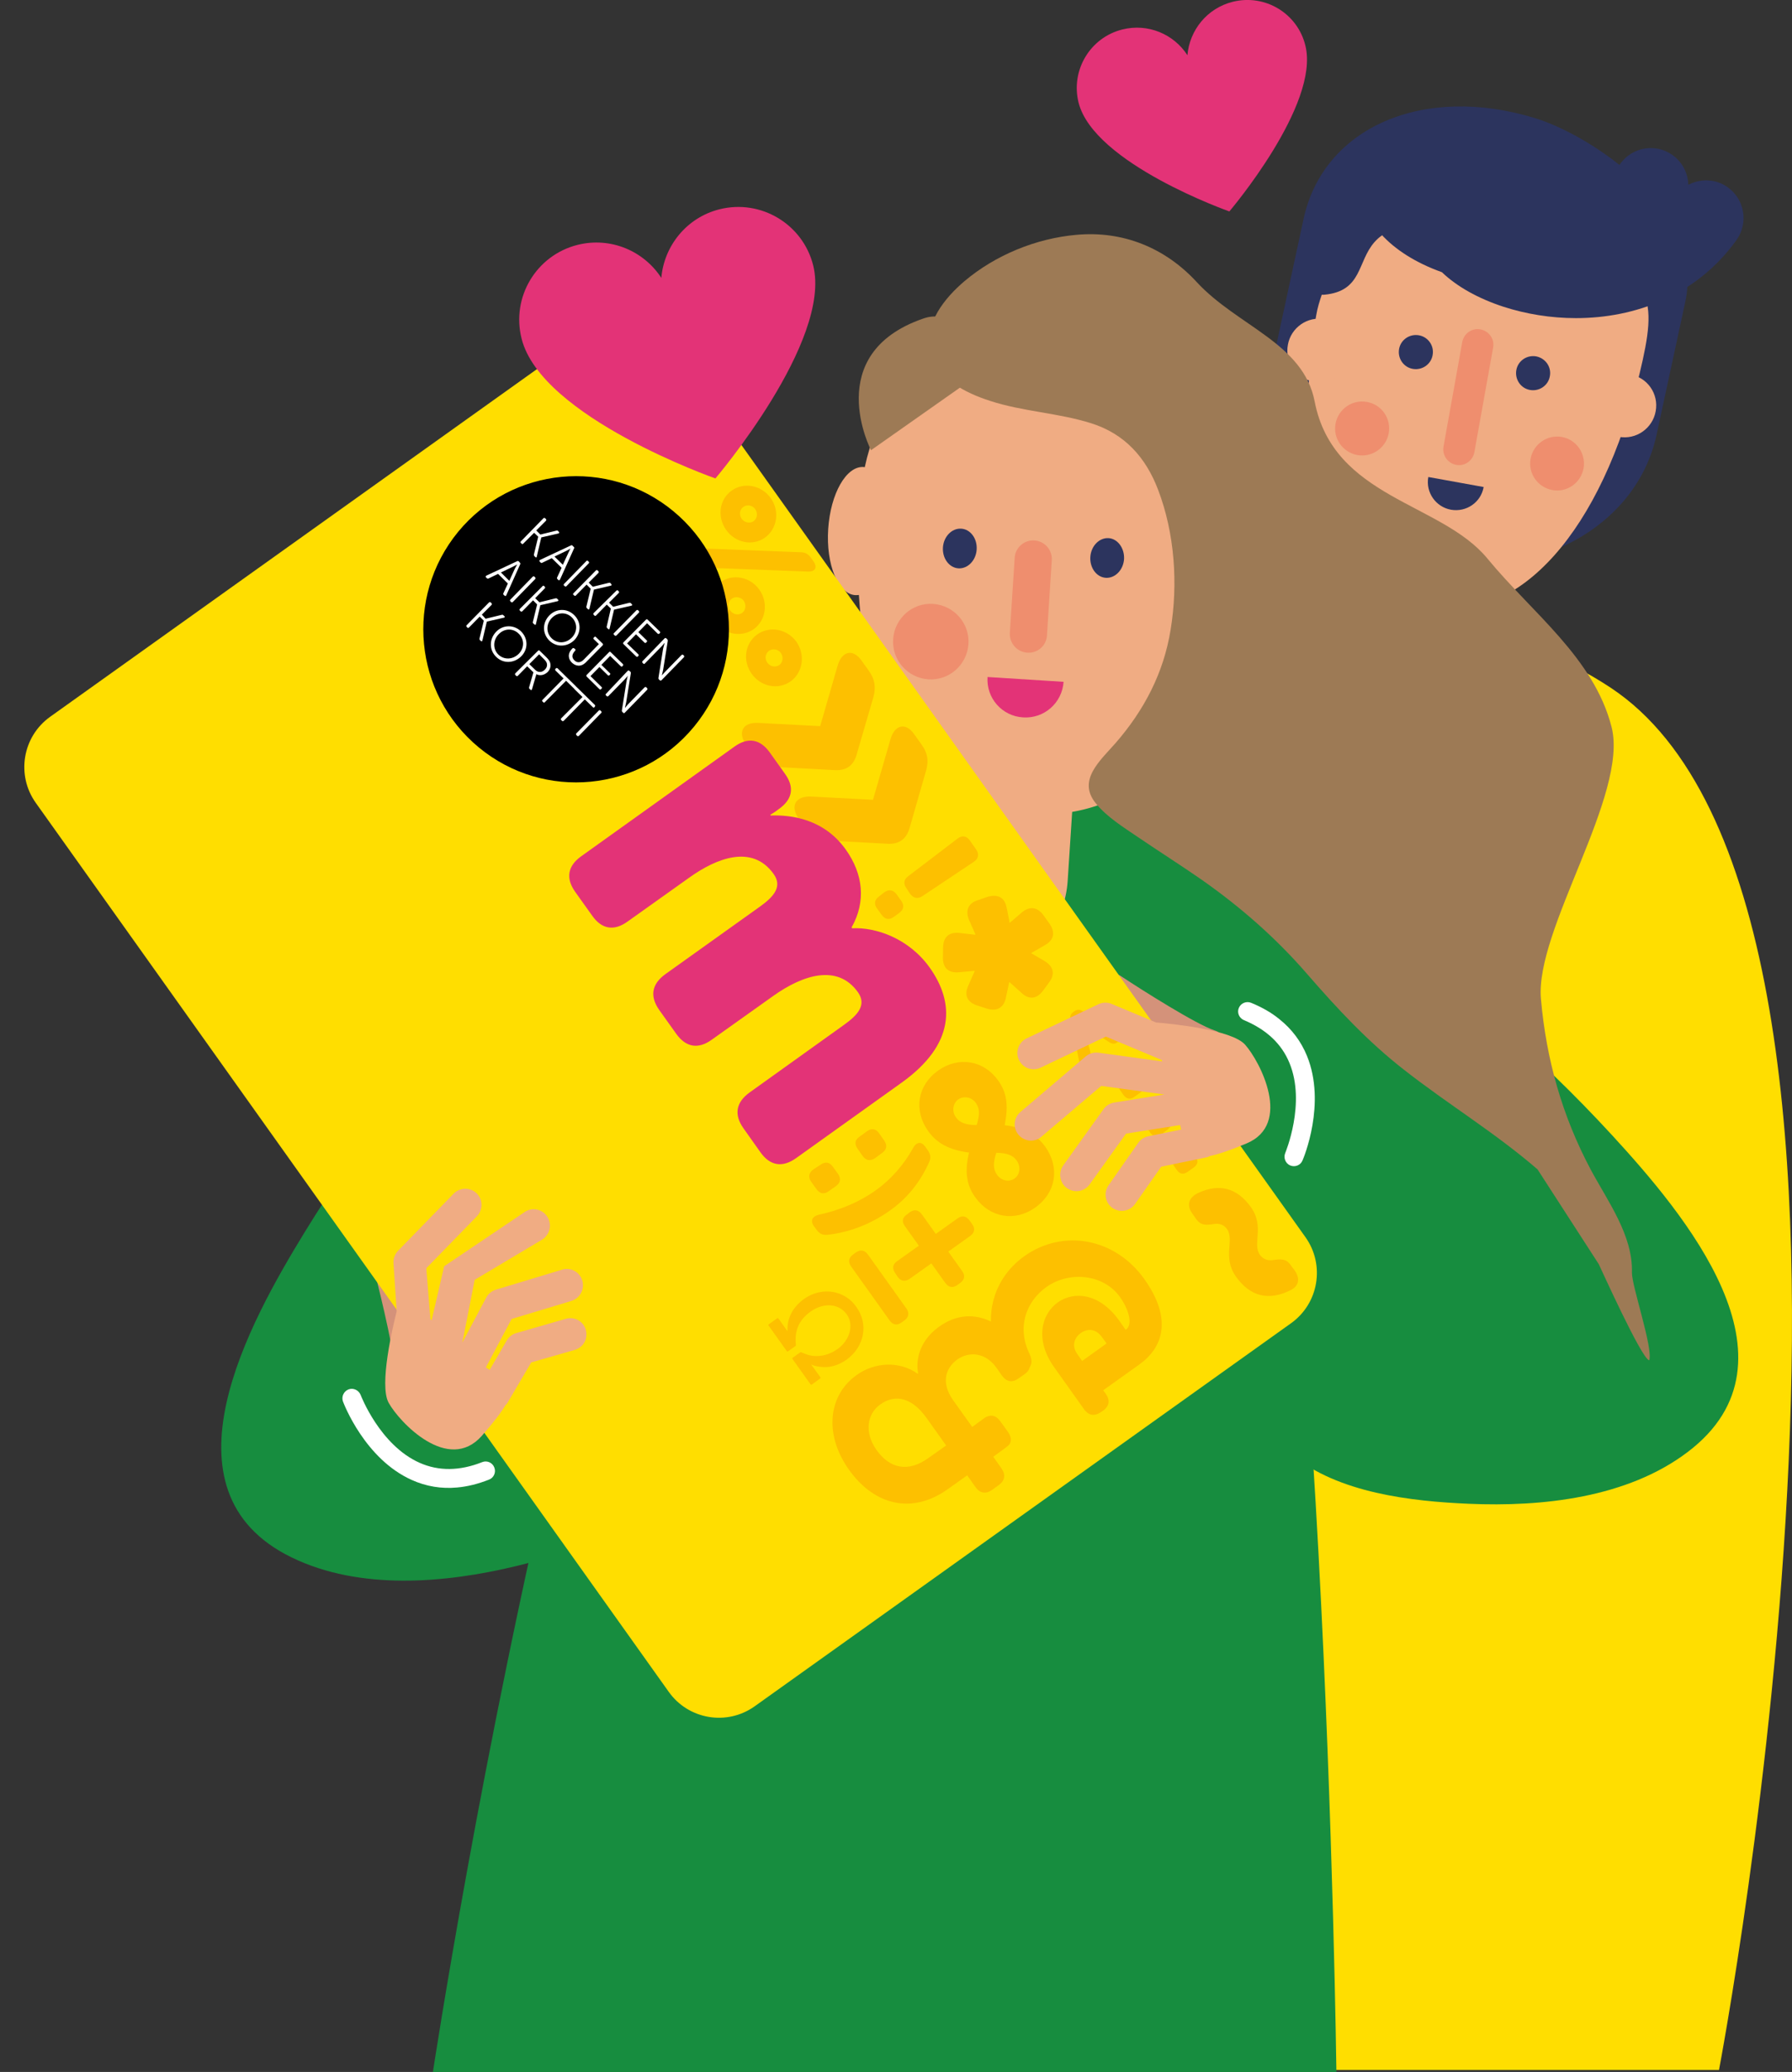 <svg width="436" height="504" viewBox="0 0 436 504" fill="none" xmlns="http://www.w3.org/2000/svg">
<rect x="0" y="0" width="436" height="504" fill="#333333" stroke="none"/>
<g clip-path="url(#clip0)">
<path d="M403.045 105.774C398.225 128.076 373.521 141.683 347.861 136.119C322.201 130.554 305.355 107.947 310.174 85.601L317.164 53.256C321.984 30.954 346.298 20.39 373.477 28.737C387.241 32.954 414.854 51.083 410.035 73.428L403.045 105.774Z" fill="#2C345E"/>
<path d="M418.24 503.522H198.416C198.416 503.522 206.796 184.202 266.104 168.029C291.373 161.117 344.777 136.162 391.885 167.29C472.251 220.416 418.24 503.522 418.24 503.522Z" fill="#FFDE00"/>
<path d="M366.491 153.639C364.971 161.943 357.069 167.464 348.733 165.986L341.786 164.725C333.494 163.203 327.98 155.247 329.456 146.944C330.932 138.64 338.877 133.119 347.214 134.597L354.16 135.858C362.453 137.379 367.967 145.335 366.491 153.639Z" fill="#F0AC83"/>
<path d="M380.122 59.821C316.95 43.257 340.743 69.907 322.247 71.689C322.03 71.733 321.813 71.689 321.595 71.689C321.074 73.211 320.553 74.82 320.25 76.645C313.303 115.294 326.328 143.857 348.037 147.77C369.746 151.683 389.718 129.032 398.922 90.862C403.307 72.559 402.83 66.125 380.122 59.821Z" fill="#F0AC83"/>
<path d="M402.834 100.035C402.096 104.208 398.058 107.034 393.89 106.252C389.722 105.513 386.899 101.469 387.681 97.296C388.419 93.122 392.457 90.296 396.625 91.079C400.836 91.818 403.615 95.818 402.834 100.035Z" fill="#F0AC83"/>
<path d="M328.501 86.601C327.763 90.775 323.725 93.601 319.557 92.818C315.346 92.079 312.567 88.036 313.348 83.862C314.087 79.689 318.124 76.863 322.292 77.645C326.504 78.385 329.283 82.428 328.501 86.601Z" fill="#F0AC83"/>
<path d="M358.722 109.99C358.331 112.077 356.377 113.468 354.293 113.077C352.209 112.686 350.863 110.73 351.211 108.643L355.77 83.21C356.16 81.123 358.114 79.732 360.198 80.124C362.282 80.515 363.672 82.471 363.281 84.558L358.722 109.99Z" fill="#EF8E6E"/>
<path d="M377.086 91.514C376.696 93.775 374.525 95.253 372.267 94.861C370.009 94.47 368.533 92.296 368.924 90.036C369.315 87.775 371.486 86.297 373.743 86.688C376.001 87.123 377.521 89.253 377.086 91.514Z" fill="#2C345E"/>
<path d="M348.561 86.384C348.17 88.645 345.999 90.123 343.742 89.731C341.484 89.34 340.008 87.166 340.399 84.906C340.789 82.645 342.96 81.167 345.218 81.558C347.476 81.95 348.995 84.123 348.561 86.384Z" fill="#2C345E"/>
<path d="M337.88 105.382C337.228 108.947 333.798 111.338 330.238 110.686C326.678 110.034 324.29 106.643 324.941 103.078C325.592 99.513 328.979 97.122 332.583 97.774C336.143 98.383 338.531 101.817 337.88 105.382Z" fill="#EF8E6E"/>
<path d="M385.291 113.903C384.64 117.468 381.253 119.859 377.693 119.207C374.133 118.555 371.745 115.164 372.396 111.599C373.047 108.034 376.477 105.643 380.038 106.295C383.554 106.947 385.899 110.338 385.291 113.903Z" fill="#EF8E6E"/>
<path d="M347.516 116.033C346.821 119.772 349.339 123.337 353.03 123.989C356.764 124.641 360.324 122.207 360.975 118.468L347.516 116.033Z" fill="#2C345E"/>
<path d="M392.277 276.194C374.041 256.369 353.331 238.371 330.45 224.111C309.653 211.112 287.336 203.156 263.717 196.896L260.287 200.331C263.934 213.547 268.363 226.198 274.398 238.545C281.779 253.5 289.203 268.281 294.413 284.193C299.102 298.496 302.098 313.147 304.313 328.015C305.702 337.319 306.57 347.492 314.342 353.883C325.631 363.186 343.345 365.186 357.326 365.795C375.214 366.577 395.924 364.36 410.642 353.187C440.08 330.885 409.557 295.018 392.277 276.194Z" fill="#178D3F"/>
<path d="M325.154 504H105.33C105.33 504 152.655 192.462 211.66 175.202C225.38 171.203 292.026 190.071 299.364 208.634C322.158 266.542 325.154 504 325.154 504Z" fill="#178D3F"/>
<path d="M233.674 189.201L232.154 212.503C231.546 222.329 236.713 230.632 243.79 231.067L245.831 231.197C252.908 231.676 259.116 224.111 259.768 214.286L261.287 190.984L233.674 189.201Z" fill="#F0AC83"/>
<path d="M299.106 119.381C298.889 119.381 298.628 119.381 298.411 119.424C296.327 93.905 278.656 83.558 256.643 82.123C234.63 80.689 215.744 88.644 210.403 113.642C210.317 113.642 210.23 113.599 210.099 113.599C205.888 113.338 202.067 120.077 201.503 128.685C200.938 137.293 203.891 144.509 208.102 144.77C208.363 144.77 208.667 144.77 208.971 144.727C210.62 171.29 220.129 196.114 249.132 198.026C280.523 200.07 291.768 176.55 296.153 150.378C296.457 150.465 296.761 150.552 297.108 150.596C301.277 150.857 305.141 144.118 305.705 135.51C306.226 126.859 303.317 119.642 299.106 119.381Z" fill="#F0AC83"/>
<path d="M249.955 158.769C247.436 158.595 245.57 156.465 245.7 153.943L246.872 135.684C247.046 133.162 249.217 131.293 251.691 131.467C254.21 131.641 256.077 133.815 255.903 136.293L254.731 154.552C254.6 157.073 252.43 158.943 249.955 158.769Z" fill="#EF8E6E"/>
<path d="M237.626 133.684C237.453 136.336 235.456 138.379 233.198 138.249C230.94 138.119 229.247 135.814 229.42 133.162C229.594 130.51 231.591 128.467 233.849 128.598C236.107 128.728 237.8 130.989 237.626 133.684Z" fill="#2C345E"/>
<path d="M273.488 135.988C273.314 138.64 271.317 140.684 269.059 140.553C266.801 140.423 265.108 138.119 265.282 135.467C265.455 132.815 267.453 130.771 269.71 130.902C271.925 131.032 273.618 133.336 273.488 135.988Z" fill="#2C345E"/>
<path d="M240.276 164.681C239.928 169.811 243.792 174.202 248.916 174.507C254.039 174.854 258.424 170.985 258.772 165.855L240.276 164.681Z" fill="#E33377"/>
<path d="M235.627 156.682C235.28 161.725 230.938 165.594 225.858 165.247C220.822 164.899 216.958 160.551 217.305 155.465C217.652 150.422 221.994 146.553 227.03 146.9C232.11 147.248 235.974 151.639 235.627 156.682Z" fill="#EF8E6E"/>
<path d="M397.055 309.539C397.315 300.452 391.107 292.149 387.025 284.497C380.079 271.455 376.214 257.717 374.912 242.979C373.436 226.198 396.273 193.288 392.105 176.854C387.807 160.03 372.741 149.074 361.887 135.858C350.598 122.163 324.417 121.25 319.858 97.644C317.123 83.471 301.058 79.341 291.159 68.603C283.474 60.256 273.184 56.082 261.852 57.126C252.083 57.995 242.184 62.038 234.673 68.385C229.897 72.428 224.817 78.645 226.293 85.341C227.769 92.079 234.933 95.6 240.882 97.513C248.87 100.122 257.424 100.426 265.456 102.948C273.619 105.513 278.785 111.251 281.781 119.164C285.819 129.771 286.644 142.031 284.82 153.161C283.127 163.682 278.394 172.724 271.448 180.724C267.757 184.941 262.026 189.766 266.585 195.374C269.32 198.765 273.315 201.2 276.875 203.635C281.998 207.113 287.208 210.417 292.288 213.938C301.84 220.633 310.437 228.154 318.078 236.98C325.372 245.37 332.753 253.326 341.567 260.195C352.204 268.542 363.84 275.585 374.087 284.454L388.979 307.495C389.24 307.973 399.486 330.754 401.266 330.885C402.222 327.841 396.968 312.712 397.055 309.539Z" fill="#9D7A55"/>
<path d="M294.589 257.369C294.241 257.369 293.894 257.326 293.547 257.195C287.425 255.282 270.839 244.37 268.972 243.153C267.409 242.11 266.975 239.979 268.017 238.414C269.059 236.849 271.187 236.414 272.75 237.458C277.612 240.675 291.159 249.283 295.587 250.674C297.411 251.239 298.41 253.152 297.845 254.978C297.411 256.413 296.065 257.369 294.589 257.369Z" fill="#D4927A"/>
<path d="M74.112 299.757C88.179 276.802 105.068 255.152 124.78 236.719C142.711 219.938 163.074 207.852 185.044 197.157L189.081 199.852C188.039 213.547 186.129 226.807 182.569 240.066C178.227 256.195 173.755 272.107 171.714 288.714C169.847 303.626 169.761 318.581 170.455 333.623C170.889 343.014 172.018 353.187 165.592 360.925C156.301 372.229 139.281 377.62 125.692 380.924C108.281 385.141 87.528 386.923 70.942 378.837C37.727 362.664 60.782 321.537 74.112 299.757Z" fill="#178D3F"/>
<path d="M111.193 361.838C107.372 362.186 103.682 361.577 100.208 360.012C88.789 354.926 83.666 341.492 83.449 340.927C83.015 339.753 83.623 338.449 84.795 337.971C85.967 337.536 87.27 338.145 87.747 339.319C87.791 339.449 92.436 351.578 102.119 355.839C106.721 357.882 111.844 357.839 117.315 355.665C118.487 355.187 119.833 355.795 120.267 356.969C120.745 358.143 120.137 359.491 118.965 359.925C116.316 360.969 113.711 361.621 111.193 361.838Z" fill="white"/>
<path d="M311.305 247.935C314.301 250.326 316.559 253.326 317.992 256.847C322.724 268.455 317.167 281.715 316.906 282.28C316.429 283.454 315.083 283.976 313.91 283.497C312.782 283.019 312.217 281.671 312.695 280.498C312.738 280.367 317.775 268.368 313.737 258.586C311.826 253.891 308.092 250.413 302.665 248.153C301.493 247.674 300.929 246.327 301.406 245.196C301.884 244.022 303.23 243.457 304.402 243.935C307.05 245.022 309.352 246.327 311.305 247.935Z" fill="white"/>
<path d="M103.032 337.014C103.162 336.71 103.205 336.362 103.205 336.014C103.379 329.58 98.473 310.364 97.908 308.191C97.431 306.365 95.564 305.278 93.74 305.713C91.917 306.191 90.831 308.06 91.265 309.886C92.742 315.538 96.475 331.189 96.345 335.797C96.302 337.667 97.778 339.275 99.688 339.319C101.208 339.406 102.554 338.406 103.032 337.014Z" fill="#D4927A"/>
<path d="M142.699 81.18L12.208 174.354C5.466 179.168 3.896 188.541 8.701 195.289L162.715 411.551C167.521 418.3 176.882 419.867 183.624 415.053L314.115 321.879C320.857 317.065 322.427 307.692 317.621 300.944L163.608 84.682C158.802 77.934 149.441 76.366 142.699 81.18Z" fill="#FFDE00"/>
<path d="M187.221 322.32L191.649 328.537L193.473 327.233C193.082 323.624 194.254 320.929 197.163 318.842C200.42 316.538 204.284 316.842 206.238 319.581C208.148 322.233 207.106 326.059 203.98 328.32C202.417 329.406 200.767 330.015 199.074 330.059C197.598 330.145 196.555 329.928 194.819 329.102L192.995 330.406L197.424 336.58L199.464 335.102L196.816 331.319C198.032 331.884 198.509 332.015 199.464 332.145C201.722 332.493 203.85 331.928 205.977 330.45C210.189 327.45 211.187 322.059 208.278 318.016C205.369 313.93 200.029 313.147 195.774 316.147C194.341 317.19 193.256 318.451 192.604 319.886C191.997 321.277 191.78 322.581 191.953 324.537L189.305 320.842L187.221 322.32Z" fill="#FDC000"/>
<path d="M197.249 336.797C197.249 336.754 197.249 336.754 197.249 336.797L192.82 330.58C192.777 330.493 192.777 330.45 192.777 330.406C192.777 330.363 192.82 330.276 192.864 330.276L194.687 328.972C194.731 328.928 194.818 328.928 194.904 328.928C196.598 329.667 197.596 329.928 199.029 329.841C200.679 329.798 202.285 329.189 203.805 328.146C206.844 325.928 207.799 322.233 206.019 319.712C205.846 319.494 205.672 319.277 205.455 319.059C203.458 317.016 200.071 317.016 197.249 319.016C194.427 321.059 193.255 323.624 193.645 327.189C193.645 327.276 193.602 327.363 193.558 327.407L191.735 328.711C191.691 328.754 191.605 328.754 191.561 328.754C191.518 328.711 191.431 328.711 191.431 328.667L187.002 322.45C186.959 322.407 186.959 322.364 186.959 322.277C186.959 322.233 187.002 322.19 187.046 322.146L189.086 320.668C189.173 320.581 189.304 320.625 189.39 320.711L191.605 323.842C191.561 322.277 191.778 321.103 192.343 319.842C192.951 318.451 194.079 317.103 195.556 316.016C199.376 313.277 204.283 313.582 207.409 316.755C207.756 317.103 208.06 317.494 208.364 317.929C211.36 322.103 210.318 327.58 206.019 330.711C203.892 332.232 201.678 332.797 199.376 332.45C198.595 332.363 198.117 332.232 197.379 331.928L199.594 335.015C199.68 335.102 199.637 335.275 199.55 335.319L197.509 336.797C197.466 336.841 197.379 336.841 197.336 336.841C197.336 336.841 197.292 336.797 197.249 336.797ZM193.298 330.493L197.466 336.319L199.116 335.102L196.598 331.537C196.554 331.45 196.554 331.319 196.598 331.276C196.641 331.189 196.771 331.145 196.858 331.232C197.987 331.754 198.465 331.884 199.463 332.015C201.678 332.363 203.762 331.797 205.802 330.363C209.927 327.407 210.882 322.19 208.06 318.233C207.799 317.842 207.452 317.451 207.148 317.147C204.152 314.147 199.55 313.843 195.86 316.451C194.427 317.494 193.385 318.755 192.777 320.059C192.169 321.407 191.995 322.711 192.126 324.624C192.126 324.711 192.082 324.842 191.995 324.842C191.909 324.885 191.822 324.842 191.735 324.755L189.173 321.19L187.48 322.407L191.648 328.233L193.211 327.102C192.82 323.494 194.079 320.712 196.988 318.668C199.984 316.538 203.588 316.581 205.759 318.755C205.976 318.973 206.193 319.19 206.367 319.451C208.32 322.19 207.278 326.146 204.066 328.493C202.459 329.624 200.766 330.232 199.072 330.276C197.596 330.363 196.511 330.102 194.861 329.363L193.298 330.493Z" fill="#FDC000"/>
<path d="M178.102 145.596C178.971 144.988 180.317 145.248 180.968 146.161C181.619 147.118 181.446 148.466 180.577 149.074C179.622 149.77 178.363 149.465 177.668 148.509C176.974 147.596 177.147 146.248 178.102 145.596ZM187.133 158.291C188.002 157.682 189.348 157.899 189.999 158.856C190.65 159.812 190.476 161.16 189.608 161.769C188.653 162.421 187.394 162.16 186.699 161.204C186.004 160.291 186.178 158.943 187.133 158.291ZM175.237 141.64C172.198 143.77 171.633 148.031 173.891 151.204C176.149 154.335 180.36 155.161 183.399 153.03C186.352 150.9 187.003 146.596 184.745 143.422C182.488 140.249 178.189 139.51 175.237 141.64ZM184.224 154.335C181.229 156.508 180.621 160.725 182.878 163.899C185.136 167.073 189.348 167.899 192.387 165.725C195.339 163.595 195.991 159.291 193.776 156.117C191.475 152.943 187.22 152.204 184.224 154.335ZM180.447 126.207C179.796 125.25 179.926 123.946 180.881 123.294C181.793 122.642 183.095 122.903 183.747 123.859C184.441 124.815 184.224 126.163 183.356 126.772C182.401 127.424 181.142 127.12 180.447 126.207ZM164.73 133.162C162.906 133.076 162.342 134.206 163.34 135.727L163.948 136.51C164.643 137.466 165.381 137.901 166.51 137.901L196.555 139.032C198.379 139.119 198.943 137.988 197.901 136.51L197.336 135.727C196.685 134.771 195.904 134.336 194.818 134.336L164.73 133.162ZM176.67 128.902C178.927 132.076 183.139 132.902 186.135 130.771C189.087 128.641 189.782 124.337 187.524 121.164C185.266 117.99 180.968 117.207 178.016 119.338C175.02 121.468 174.412 125.685 176.67 128.902Z" fill="#FDC000"/>
<path d="M272.841 262.369C271.843 263.108 271.669 264.021 272.407 265.021L273.362 266.368C274.1 267.368 275.012 267.542 276.011 266.803L277.53 265.716C278.529 264.977 278.659 264.064 277.965 263.064L277.009 261.717C276.271 260.717 275.36 260.543 274.361 261.282L272.841 262.369ZM279.354 271.455C278.312 272.194 278.182 273.107 278.876 274.107L279.832 275.498C280.57 276.498 281.481 276.628 282.523 275.933L284 274.846C284.998 274.107 285.172 273.194 284.434 272.194L283.479 270.846C282.784 269.803 281.829 269.672 280.83 270.411L279.354 271.455ZM285.823 280.585C284.825 281.324 284.651 282.193 285.389 283.236L286.301 284.584C287.039 285.628 287.951 285.758 288.949 285.062L290.469 283.976C291.468 283.236 291.598 282.323 290.903 281.324L289.948 279.976C289.21 278.976 288.298 278.802 287.299 279.541L285.823 280.585Z" fill="#FDC000"/>
<path d="M235.762 280.367C234.677 284.975 235.155 288.323 237.282 291.236C240.842 296.235 246.921 297.279 251.914 293.714C256.95 290.105 257.905 284.062 254.345 278.976C252.174 275.933 248.875 274.194 244.446 273.716C245.401 268.803 244.967 265.803 242.839 262.803C239.323 257.891 233.201 256.891 228.251 260.412C223.215 263.977 222.26 270.064 225.776 275.063C227.904 278.106 230.943 279.715 235.762 280.367ZM242.405 280.411C244.967 280.454 246.443 281.019 247.355 282.28C248.397 283.758 248.223 285.714 246.834 286.671C245.488 287.627 243.621 287.236 242.579 285.758C241.624 284.454 241.58 282.889 242.405 280.411ZM237.629 273.672C234.981 273.672 233.461 273.063 232.593 271.803C231.551 270.411 231.811 268.412 233.114 267.455C234.503 266.499 236.414 266.847 237.456 268.325C238.367 269.629 238.411 271.151 237.629 273.672Z" fill="#FDC000"/>
<path d="M181.619 181.332L183.138 183.462C184.528 185.462 186.221 186.375 188.609 186.549L203.067 187.332C205.933 187.506 207.713 186.201 208.451 183.462L212.532 169.464C213.14 167.116 212.836 165.247 211.447 163.247L209.58 160.638C207.452 157.682 204.717 158.378 203.718 162.203L199.55 176.637L184.615 175.854C180.75 175.594 179.318 178.072 181.619 181.332ZM197.466 193.766C193.559 193.549 192.082 196.027 194.427 199.287L195.947 201.417C197.336 203.417 199.029 204.287 201.417 204.461L215.919 205.243C218.741 205.417 220.521 204.113 221.303 201.417L225.34 187.375C225.992 185.028 225.688 183.158 224.255 181.158L222.388 178.55C220.304 175.594 217.569 176.289 216.57 180.115L212.402 194.548L197.466 193.766Z" fill="#FDC000"/>
<path d="M213.923 218.025C212.75 218.851 212.577 219.894 213.402 221.024L214.487 222.503C215.312 223.676 216.354 223.85 217.483 223.024L218.742 222.111C219.871 221.285 220.088 220.285 219.263 219.112L218.178 217.59C217.353 216.46 216.311 216.242 215.138 217.068L213.923 218.025ZM220.566 216.112L221.434 217.416C222.259 218.546 223.301 218.72 224.43 217.981L236.934 209.634C238.106 208.852 238.28 207.765 237.499 206.634L235.979 204.461C235.154 203.287 234.069 203.156 232.983 203.982L221 213.112C219.871 213.938 219.741 214.982 220.566 216.112Z" fill="#FDC000"/>
<path d="M199.333 295.453C197.64 295.844 197.075 296.888 198.03 298.279L198.682 299.148C199.376 300.105 200.158 300.496 201.33 300.365C206.497 299.8 211.837 297.844 216.656 294.366C220.825 291.41 223.951 287.41 226.035 282.758C226.556 281.671 226.425 280.758 225.731 279.802L225.08 278.889C224.124 277.585 222.995 277.759 222.171 279.237C219.913 283.323 216.83 286.845 213.14 289.497C209.145 292.366 204.413 294.366 199.333 295.453ZM197.9 284.454C196.771 285.28 196.554 286.323 197.379 287.497L198.638 289.236C199.463 290.41 200.505 290.584 201.634 289.758L203.371 288.54C204.5 287.714 204.673 286.671 203.892 285.541L202.633 283.802C201.808 282.671 200.809 282.497 199.637 283.323L197.9 284.454ZM208.668 279.454L209.883 281.193C210.708 282.324 211.75 282.497 212.923 281.715L214.616 280.454C215.788 279.628 215.918 278.585 215.137 277.454L213.921 275.715C213.096 274.542 212.054 274.368 210.925 275.194L209.189 276.455C207.973 277.237 207.843 278.324 208.668 279.454Z" fill="#FDC000"/>
<path d="M262.94 324.276C264.546 323.146 266.587 323.146 268.063 325.189L269.235 326.798L263.287 331.058L262.072 329.319C260.726 327.407 261.333 325.45 262.94 324.276ZM249.263 305.539C240.797 311.582 238.366 322.451 244.531 333.276C245.529 335.015 247.049 335.232 248.656 334.145L249.611 333.45C251.174 332.363 251.261 330.971 250.479 329.319C247.353 322.842 249.654 316.581 254.604 313.06C259.988 309.234 268.367 309.756 272.492 315.495C274.446 318.233 275.835 322.146 273.881 323.494L272.362 321.32C267.542 314.495 261.29 314.016 257.382 316.799C253.345 319.668 251.738 325.972 256.514 332.624L263.721 342.753C264.85 344.362 266.327 344.579 267.933 343.449L268.324 343.188C269.93 342.058 270.147 340.579 269.018 339.014L268.411 338.188L277.181 331.928C282.912 327.841 285.387 320.929 278.397 311.104C271.233 301.104 258.642 298.887 249.263 305.539Z" fill="#FDC000"/>
<path d="M214.182 341.623C218.089 338.84 222.127 340.318 225.34 344.796L230.203 351.622L225.818 354.709C220.955 358.187 216.483 357.274 213.226 352.665C210.274 348.492 210.925 343.927 214.182 341.623ZM208.407 334.493C201.59 339.319 200.375 348.796 206.54 357.491C213.053 366.621 222.344 368.142 230.55 362.273L235.326 358.882L237.323 361.708C238.409 363.273 239.885 363.49 241.404 362.404L242.968 361.273C244.487 360.186 244.748 358.752 243.662 357.187L241.665 354.361L244.921 351.97C246.224 351.057 246.267 349.752 245.182 348.231L243.402 345.753C242.316 344.231 240.927 343.927 239.407 345.014L236.542 347.101L231.939 340.666C228.509 335.841 230.593 332.363 232.895 330.711C235.847 328.624 239.841 329.015 242.446 332.71L243.749 334.58C244.878 336.145 246.267 336.406 247.787 335.319L249.22 334.319C250.783 333.232 251 331.754 249.914 330.232L248.221 327.841C243.271 320.842 235.717 317.581 228.553 322.668C221.736 327.537 223.386 334.058 223.386 334.058L223.256 334.145C218.784 330.971 212.749 331.363 208.407 334.493Z" fill="#FDC000"/>
<path d="M116.492 181.81C132.339 194.896 155.785 192.636 168.854 176.767C181.922 160.899 179.665 137.423 163.817 124.337C147.97 111.251 124.524 113.512 111.456 129.38C98.43 145.292 100.688 168.725 116.492 181.81Z" fill="black"/>
<path d="M140.245 178.376C140.115 178.506 140.115 178.637 140.245 178.811L140.419 178.985C140.549 179.115 140.679 179.115 140.853 178.985L146.28 173.42C146.41 173.289 146.41 173.159 146.28 173.029L146.106 172.855C145.933 172.681 145.802 172.724 145.672 172.855L140.245 178.376ZM136.554 174.724C136.424 174.855 136.424 175.028 136.554 175.159L136.728 175.333C136.858 175.463 136.989 175.463 137.162 175.333L142.285 170.116L144.239 172.029C144.37 172.159 144.5 172.159 144.63 172.029L144.717 171.898C144.847 171.768 144.847 171.594 144.717 171.463L140.288 167.116C140.158 166.986 139.984 166.986 139.854 167.116L139.767 167.203C139.637 167.333 139.637 167.464 139.767 167.638L141.721 169.551L136.554 174.724ZM131.996 170.246C131.865 170.377 131.865 170.551 131.996 170.637L132.169 170.811C132.299 170.942 132.43 170.942 132.56 170.811L137.727 165.594L139.68 167.507C139.811 167.638 139.984 167.638 140.071 167.507L140.158 167.42C140.288 167.29 140.288 167.16 140.158 166.986L135.686 162.595C135.556 162.464 135.382 162.464 135.252 162.595L135.165 162.682C135.035 162.812 135.035 162.986 135.165 163.116L137.119 165.029L131.996 170.246ZM128.783 161.551L131.171 159.16L132.343 160.334C132.777 160.769 132.907 160.986 132.994 161.204C133.211 161.769 133.081 162.377 132.603 162.856C131.909 163.595 130.953 163.682 130.215 162.942L128.783 161.551ZM125.396 163.768C125.266 163.942 125.266 164.073 125.396 164.203L125.57 164.377C125.7 164.508 125.83 164.508 126.004 164.377L128.262 162.073L129.781 163.551L128.739 167.16C128.696 167.333 128.696 167.464 128.826 167.551L129.043 167.768C129.217 167.942 129.347 167.899 129.434 167.681L130.389 164.377C130.476 164.116 130.476 163.986 130.476 163.986C131.344 164.464 132.43 164.247 133.255 163.464C133.949 162.725 134.08 161.899 133.819 161.117C133.689 160.769 133.472 160.421 132.907 159.856L131.301 158.291C131.171 158.16 131.04 158.16 130.91 158.291L125.396 163.768ZM121.358 154.248C122.748 152.813 124.832 152.769 126.221 154.161C127.61 155.508 127.61 157.639 126.221 159.03C124.788 160.464 122.661 160.595 121.228 159.204C119.882 157.856 119.925 155.682 121.358 154.248ZM120.75 153.639C119.014 155.421 118.97 158.073 120.707 159.769C122.444 161.508 125.092 161.377 126.829 159.638C128.522 157.943 128.522 155.334 126.785 153.595C125.049 151.9 122.4 151.943 120.75 153.639ZM113.543 152.074C113.413 152.204 113.413 152.335 113.543 152.465L113.673 152.639C113.847 152.769 113.977 152.769 114.107 152.639L116.712 149.987L117.711 150.987L116.669 155.291C116.626 155.465 116.669 155.595 116.756 155.682L116.973 155.9C117.147 156.074 117.32 156.03 117.364 155.813L118.449 151.204L122.617 150.248C122.834 150.204 122.878 150.031 122.704 149.857L122.487 149.683C122.4 149.552 122.27 149.509 122.096 149.552L118.145 150.509L117.234 149.509L119.578 147.161C119.708 147.031 119.708 146.857 119.578 146.726L119.404 146.553C119.274 146.422 119.1 146.422 118.97 146.553L113.543 152.074Z" fill="white"/>
<path d="M147.447 168.768C147.317 168.898 147.274 169.029 147.447 169.159L147.621 169.333C147.708 169.464 147.882 169.42 148.012 169.333L152.006 165.247C152.31 164.942 152.744 164.377 152.744 164.377C152.744 164.377 152.527 165.16 152.44 165.681L151.312 172.768C151.268 172.898 151.312 173.029 151.398 173.159L151.615 173.376C151.746 173.507 151.876 173.507 152.006 173.376L157.433 167.812C157.564 167.681 157.564 167.551 157.433 167.377L157.26 167.203C157.13 167.073 156.999 167.073 156.826 167.203L152.831 171.29C152.527 171.637 152.093 172.159 152.093 172.159L152.05 172.116C152.05 172.116 152.267 171.333 152.354 170.811L153.482 163.768C153.482 163.595 153.482 163.508 153.352 163.377L153.135 163.203C153.005 163.029 152.875 163.073 152.701 163.203L147.447 168.768ZM142.758 164.16C142.628 164.29 142.628 164.421 142.758 164.595L145.841 167.638C145.971 167.768 146.101 167.768 146.232 167.638L146.362 167.507C146.492 167.377 146.492 167.246 146.362 167.116L143.67 164.464L145.841 162.247L147.882 164.247C148.012 164.377 148.142 164.377 148.272 164.247L148.403 164.116C148.533 163.986 148.533 163.855 148.359 163.725L146.319 161.725L148.446 159.551L151.008 162.03C151.138 162.203 151.312 162.16 151.442 162.073L151.529 161.943C151.659 161.812 151.702 161.682 151.529 161.508L148.576 158.638C148.446 158.508 148.272 158.508 148.185 158.638L142.758 164.16ZM139.241 157.769C137.939 159.073 138.33 160.421 139.155 161.203C139.98 161.986 141.325 162.377 142.585 161.073L146.622 156.986C146.753 156.856 146.753 156.682 146.622 156.552L144.973 154.943C144.842 154.813 144.712 154.856 144.582 154.987L144.495 155.074C144.365 155.204 144.321 155.334 144.452 155.465L145.711 156.682L142.02 160.464C141.108 161.377 140.283 161.16 139.762 160.638C138.981 159.899 139.198 159.073 139.893 158.334C140.066 158.117 140.066 158.03 139.936 157.899L139.719 157.726C139.502 157.595 139.372 157.595 139.241 157.769ZM134.292 150.291C135.681 148.9 137.765 148.813 139.155 150.204C140.544 151.596 140.501 153.682 139.155 155.074C137.722 156.552 135.594 156.639 134.205 155.247C132.816 153.9 132.859 151.726 134.292 150.291ZM133.684 149.683C131.947 151.422 131.904 154.074 133.641 155.813C135.377 157.508 138.026 157.421 139.762 155.682C141.412 153.943 141.456 151.335 139.719 149.639C137.982 147.9 135.334 147.987 133.684 149.683ZM126.477 148.118C126.346 148.292 126.346 148.379 126.477 148.509L126.65 148.683C126.781 148.813 126.911 148.813 127.085 148.683L129.69 146.031L130.688 147.031L129.646 151.291C129.603 151.465 129.646 151.552 129.776 151.683L130.037 151.9C130.211 152.03 130.384 152.03 130.384 151.813L131.47 147.205H131.513L135.638 146.248C135.855 146.205 135.942 145.987 135.768 145.857L135.551 145.64C135.464 145.553 135.334 145.509 135.16 145.553L131.253 146.509L130.211 145.509L132.555 143.118C132.685 142.988 132.642 142.857 132.555 142.727L132.381 142.553C132.251 142.466 132.078 142.422 131.991 142.596L126.477 148.118ZM124.176 145.857C124.045 145.987 124.045 146.161 124.176 146.248L124.349 146.466C124.479 146.553 124.653 146.553 124.783 146.422L130.211 140.857C130.297 140.727 130.341 140.597 130.211 140.466L130.037 140.292C129.907 140.118 129.776 140.162 129.603 140.292L124.176 145.857ZM121.874 139.249L124.783 137.858C125.131 137.684 125.782 137.336 125.782 137.336H125.825C125.825 137.336 125.435 137.988 125.261 138.336L123.915 141.292L121.874 139.249ZM118.314 140.031C118.14 140.162 118.097 140.336 118.271 140.466L118.444 140.64C118.575 140.77 118.705 140.77 118.835 140.727L121.18 139.597L123.568 141.944L122.482 144.292C122.395 144.466 122.439 144.596 122.569 144.727L122.786 144.901C122.916 145.031 123.09 145.031 123.177 144.814L126.563 137.249C126.65 137.119 126.607 136.988 126.477 136.858L126.216 136.553C126.086 136.466 125.956 136.423 125.825 136.51L118.314 140.031Z" fill="white"/>
<path d="M156.349 160.812C156.219 160.943 156.219 161.117 156.349 161.247L156.523 161.421C156.653 161.551 156.783 161.551 156.914 161.377L160.908 157.291C161.212 156.986 161.646 156.421 161.646 156.421L161.69 156.465C161.69 156.465 161.472 157.247 161.342 157.769L160.213 164.855C160.17 165.029 160.213 165.16 160.3 165.247L160.517 165.464C160.648 165.594 160.821 165.594 160.951 165.464L166.379 159.899C166.509 159.769 166.509 159.638 166.422 159.508L166.248 159.334C166.118 159.204 165.988 159.204 165.814 159.334L161.82 163.421C161.516 163.725 161.082 164.247 161.082 164.247L161.038 164.203C161.038 164.203 161.255 163.421 161.342 162.942L162.471 155.9C162.471 155.726 162.471 155.639 162.341 155.508L162.124 155.291C161.993 155.161 161.82 155.161 161.69 155.291L156.349 160.812ZM151.703 156.247C151.573 156.378 151.573 156.552 151.703 156.682L154.786 159.682C154.916 159.812 155.047 159.812 155.22 159.682L155.307 159.551C155.437 159.421 155.437 159.291 155.307 159.16L152.572 156.508L154.743 154.291L156.783 156.291C156.914 156.421 157.087 156.465 157.217 156.291L157.348 156.16C157.478 156.03 157.478 155.9 157.348 155.769L155.307 153.769L157.435 151.596L159.996 154.117C160.126 154.248 160.3 154.248 160.43 154.117L160.517 154.03C160.648 153.9 160.648 153.726 160.517 153.595L157.565 150.726C157.435 150.596 157.304 150.596 157.174 150.726L151.703 156.247ZM149.402 153.987C149.229 154.161 149.272 154.248 149.402 154.421L149.576 154.595C149.706 154.682 149.837 154.682 149.967 154.595L155.437 149.031C155.568 148.9 155.524 148.77 155.437 148.639L155.264 148.465C155.133 148.335 155.003 148.335 154.83 148.465L149.402 153.987ZM144.453 149.118C144.322 149.248 144.322 149.422 144.453 149.552L144.626 149.726C144.757 149.857 144.887 149.857 145.017 149.726L147.622 147.074L148.621 148.031L147.622 152.378C147.579 152.509 147.622 152.639 147.709 152.769L147.97 152.987C148.1 153.161 148.317 153.117 148.317 152.9L149.402 148.292H149.446L153.614 147.335C153.831 147.292 153.874 147.118 153.701 146.944L153.484 146.726C153.397 146.64 153.266 146.596 153.093 146.64L149.185 147.596L148.187 146.596L150.531 144.248C150.661 144.118 150.661 143.944 150.531 143.857L150.358 143.64C150.227 143.553 150.097 143.553 149.967 143.683L144.453 149.118ZM139.547 144.292C139.416 144.422 139.373 144.553 139.503 144.683L139.72 144.857C139.85 144.988 139.981 144.988 140.111 144.857L142.716 142.205L143.715 143.205L142.673 147.552C142.629 147.683 142.673 147.813 142.803 147.944L143.02 148.161C143.194 148.335 143.367 148.292 143.411 148.074L144.496 143.466V143.422L148.621 142.466C148.838 142.379 148.881 142.249 148.708 142.075L148.534 141.857C148.404 141.727 148.317 141.727 148.143 141.77L144.236 142.727L143.237 141.727L145.582 139.379C145.712 139.249 145.712 139.075 145.582 138.945L145.408 138.771C145.278 138.64 145.147 138.64 144.974 138.771L139.547 144.292ZM137.245 142.031C137.115 142.162 137.115 142.292 137.202 142.423L137.419 142.596C137.549 142.727 137.68 142.683 137.81 142.596L143.237 137.032C143.367 136.901 143.367 136.771 143.237 136.64L143.063 136.466C142.933 136.336 142.803 136.336 142.673 136.466L137.245 142.031ZM134.901 135.38L137.81 133.988C138.201 133.815 138.808 133.423 138.808 133.423C138.808 133.423 138.461 134.075 138.287 134.467L136.941 137.379L134.901 135.38ZM131.384 136.206C131.21 136.293 131.167 136.467 131.341 136.64L131.514 136.814C131.645 136.945 131.775 136.988 131.905 136.901L134.25 135.771L136.638 138.119L135.552 140.466C135.465 140.64 135.509 140.77 135.639 140.857L135.813 141.075C135.986 141.205 136.117 141.205 136.247 140.988L139.677 133.38C139.764 133.249 139.72 133.119 139.59 133.032L139.286 132.728C139.199 132.597 139.069 132.597 138.895 132.684L131.384 136.206ZM126.738 131.684C126.608 131.815 126.608 131.945 126.738 132.076L126.912 132.249C127.042 132.38 127.216 132.38 127.346 132.206L129.951 129.598L130.95 130.554L129.908 134.858C129.864 134.988 129.908 135.119 129.995 135.249L130.255 135.51C130.429 135.684 130.602 135.597 130.602 135.38L131.688 130.771V130.728L135.856 129.771C136.073 129.684 136.117 129.554 135.986 129.38L135.769 129.163C135.639 129.032 135.552 129.032 135.378 129.076L131.471 130.032L130.472 129.032L132.817 126.685C132.947 126.511 132.947 126.38 132.817 126.25L132.643 126.076C132.513 125.946 132.339 125.946 132.209 126.076L126.738 131.684Z" fill="white"/>
<path d="M260.464 247.935L262.592 258.282C262.809 259.282 263.503 259.586 264.328 258.978L264.893 258.543C265.501 258.108 265.718 257.586 265.501 256.804L263.677 249.544H263.72L270.016 253.587C270.667 253.978 271.232 253.978 271.883 253.543L272.447 253.109C273.229 252.543 273.229 251.761 272.361 251.283L263.286 245.892C262.635 245.501 262.027 245.544 261.419 245.979L261.115 246.196C260.508 246.631 260.29 247.196 260.464 247.935Z" fill="#FDC000"/>
<path d="M211.185 305.191C210.36 304.061 209.362 303.887 208.233 304.669L207.582 305.148C206.453 305.93 206.279 306.974 207.104 308.104L216.439 321.19C217.264 322.32 218.262 322.494 219.391 321.668L219.999 321.233C221.128 320.407 221.302 319.407 220.52 318.277L211.185 305.191ZM220.173 298.279L223.559 303.017L218.306 306.756C217.177 307.539 217.003 308.539 217.828 309.712L218.393 310.582C219.174 311.669 220.216 311.843 221.345 311.06L226.599 307.321L229.985 312.06C230.81 313.19 231.809 313.364 232.938 312.582L233.589 312.104C234.718 311.277 234.891 310.278 234.066 309.147L230.723 304.452L236.02 300.67C237.149 299.844 237.323 298.844 236.498 297.713L235.89 296.887C235.065 295.757 234.066 295.583 232.938 296.409L227.684 300.148L224.297 295.409C223.472 294.279 222.474 294.105 221.345 294.888L220.737 295.366C219.521 296.148 219.348 297.148 220.173 298.279Z" fill="#FDC000"/>
<path d="M229.419 232.893C229.376 235.501 230.808 236.762 233.413 236.501L237.06 236.154L237.147 236.24L235.584 239.762C234.542 242.023 235.28 243.762 237.755 244.588L240.056 245.327C242.488 246.109 244.224 245.196 244.745 242.675L245.527 238.979L245.614 238.892L248.566 241.544C250.346 243.24 252.257 243.023 253.776 240.979L255.209 239.023C256.772 236.98 256.338 235.067 254.124 233.762L250.867 231.85L254.254 229.893C256.425 228.676 256.815 226.807 255.339 224.676L253.906 222.676C252.43 220.59 250.476 220.329 248.523 222.024L245.657 224.502L244.919 220.72C244.398 218.286 242.748 217.416 240.273 218.155L238.016 218.938C235.541 219.677 234.803 221.459 235.801 223.85L237.321 227.285L237.191 227.372L233.413 226.937C230.895 226.676 229.506 227.937 229.462 230.458L229.419 232.893Z" fill="#FDC000"/>
<path d="M290.032 295.105L291.03 296.54C292.246 298.192 293.462 298.018 295.589 297.713C296.848 297.583 297.847 298.018 298.542 298.974C300.409 301.626 297.369 305.843 300.713 310.538C304.186 315.408 308.658 316.494 313.998 313.842C316.082 312.799 316.343 310.973 315.04 309.104L314.042 307.756C312.913 306.104 311.61 306.234 309.526 306.539C308.267 306.669 307.225 306.191 306.531 305.235C304.664 302.626 307.703 298.409 304.403 293.714C301.017 288.932 296.675 287.801 291.508 290.192C289.12 291.323 288.729 293.236 290.032 295.105Z" fill="#FDC000"/>
<path d="M141.417 208.286C138.117 210.634 137.596 213.634 139.941 216.938L144.065 222.72C146.41 226.068 149.406 226.546 152.706 224.155L167.728 213.46C174.284 208.765 183.011 205.287 188.221 212.59C190.392 215.634 188.351 218.068 184.878 220.546L161.867 236.98C158.567 239.371 158.046 242.327 160.39 245.675L164.515 251.457C166.903 254.804 169.899 255.282 173.199 252.891L188.221 242.197C195.342 237.154 203.765 234.415 208.714 241.327C210.885 244.37 208.845 246.805 205.371 249.283L182.36 265.76C179.06 268.151 178.539 271.151 180.884 274.455L185.008 280.28C187.353 283.584 190.349 284.106 193.692 281.715L219.352 263.369C232.42 254.022 232.334 243.979 226.168 235.328C221.088 228.241 213.056 225.502 207.325 225.807L207.195 225.589C210.755 219.285 210.017 212.59 205.762 206.634C200.422 199.157 192.433 198.2 187.527 198.374L187.396 198.2C187.396 198.2 188.178 197.766 188.655 197.418L189.48 196.809C192.823 194.462 193.344 191.505 191 188.245L187.309 183.071C184.965 179.767 181.969 179.245 178.669 181.637L141.417 208.286Z" fill="#E33377"/>
<path d="M302.928 254.108C299.671 250.457 284.996 249.022 281.262 248.718L270.451 244.196C269.409 243.762 268.237 243.805 267.238 244.283L249.784 252.587C247.831 253.5 246.962 255.891 247.918 257.847C248.612 259.282 250.002 260.108 251.478 260.108C252.042 260.108 252.607 259.978 253.171 259.717L269.062 252.152L282.652 257.847C282.695 257.978 282.738 258.065 282.782 258.195L267.238 256.065C266.11 255.934 265.024 256.239 264.156 256.978L248.265 270.498C246.615 271.89 246.398 274.411 247.831 276.063C248.612 276.976 249.741 277.454 250.826 277.454C251.738 277.454 252.65 277.15 253.388 276.498L267.933 264.151L283.303 266.238L271.103 268.194C270.061 268.368 269.105 268.933 268.497 269.803L258.685 283.497C257.426 285.28 257.817 287.758 259.597 289.018C260.292 289.497 261.116 289.758 261.898 289.758C263.114 289.758 264.329 289.192 265.111 288.106L273.968 275.759L287.124 273.672C287.21 274.02 287.297 274.368 287.384 274.759L279.352 276.411C278.353 276.628 277.485 277.193 276.921 278.019L269.713 288.323C268.454 290.105 268.888 292.583 270.668 293.844C271.363 294.322 272.145 294.54 272.926 294.54C274.185 294.54 275.401 293.975 276.182 292.844L282.521 283.802L293.68 281.497C293.94 281.454 294.157 281.28 294.418 281.193C296.502 280.758 299.324 279.802 303.275 278.15C314.52 273.455 306.575 258.195 302.928 254.108Z" fill="#F0AC83"/>
<path d="M127.819 294.714C129.686 293.583 132.117 294.192 133.246 296.105C133.854 297.148 133.941 298.366 133.593 299.409C133.289 300.278 132.725 301.017 131.9 301.539L115.488 311.321L112.492 326.58L118.31 315.625C118.788 314.712 119.656 314.016 120.655 313.712L136.763 308.843C138.847 308.191 141.061 309.408 141.669 311.495C141.929 312.321 141.886 313.147 141.626 313.929C141.235 315.103 140.28 316.06 139.02 316.451L124.476 320.842L118.223 332.623C118.527 332.841 118.831 333.015 119.135 333.232L123.303 326.059C123.824 325.189 124.649 324.537 125.604 324.276L137.675 320.798C139.759 320.19 141.973 321.407 142.537 323.494C142.754 324.32 142.711 325.146 142.494 325.841C142.103 327.015 141.148 327.972 139.845 328.363L129.252 331.406L123.477 341.231C123.347 341.492 123.13 341.623 122.956 341.84C121.871 343.666 120.047 346.057 117.225 349.274C109.062 358.491 97.209 346.014 94.561 341.231C92.173 336.927 95.603 322.581 96.515 318.972L95.733 307.278C95.646 306.147 96.08 305.061 96.862 304.235L110.365 290.366C111.884 288.801 114.403 288.758 115.966 290.279C117.095 291.366 117.442 292.975 116.921 294.409C116.747 294.931 116.443 295.453 116.009 295.887L103.722 308.495L104.721 320.929C104.807 321.016 104.938 321.103 105.024 321.146L108.064 308.017" fill="#F0AC83"/>
<path d="M234.54 93.601L211.92 109.512C211.92 109.512 199.763 86.123 224.554 77.515C235.886 73.515 234.54 93.601 234.54 93.601Z" fill="#9D7A55"/>
<path d="M420.37 45.561C417.461 43.474 413.771 43.388 410.775 44.953C410.688 42.17 409.386 39.475 406.954 37.736C402.873 34.78 397.142 35.736 394.19 39.866C384.985 52.778 368.66 51.43 363.841 50.691C363.276 50.604 362.755 50.474 362.234 50.387C361.539 45.996 357.806 42.648 353.203 42.648C351.684 42.648 350.251 43.04 348.992 43.735C348.905 38.779 344.867 34.78 339.874 34.78C334.794 34.78 330.713 38.866 330.713 43.953C330.713 53.474 338.181 61.69 350.815 66.212C354.506 69.733 359.629 72.602 365.881 74.646C371.308 76.385 377.3 77.385 383.422 77.385C397.793 77.385 412.772 71.95 422.498 58.386C425.45 54.213 424.495 48.517 420.37 45.561Z" fill="#2C345E"/>
<path d="M175.059 50.909C167.07 52.908 161.556 59.821 160.905 67.603C156.65 61.038 148.575 57.56 140.542 59.56C130.469 62.082 124.347 72.298 126.909 82.384C131.685 101.513 174.061 116.381 174.061 116.381C174.061 116.381 202.456 83.036 197.854 64.56C195.335 54.517 185.132 48.387 175.059 50.909Z" fill="#E33377"/>
<path d="M299.931 0.435C293.679 2 289.424 7.347 288.903 13.434C285.603 8.304 279.307 5.608 273.055 7.173C265.24 9.13 260.464 17.085 262.418 24.954C266.152 39.823 299.106 51.43 299.106 51.43C299.106 51.43 321.205 25.476 317.602 11.086C315.691 3.217 307.746 -1.522 299.931 0.435Z" fill="#E33377"/>
</g>
<defs>
<clipPath id="clip0">
<rect width="436" height="504" fill="white"/>
</clipPath>
</defs>
</svg>
